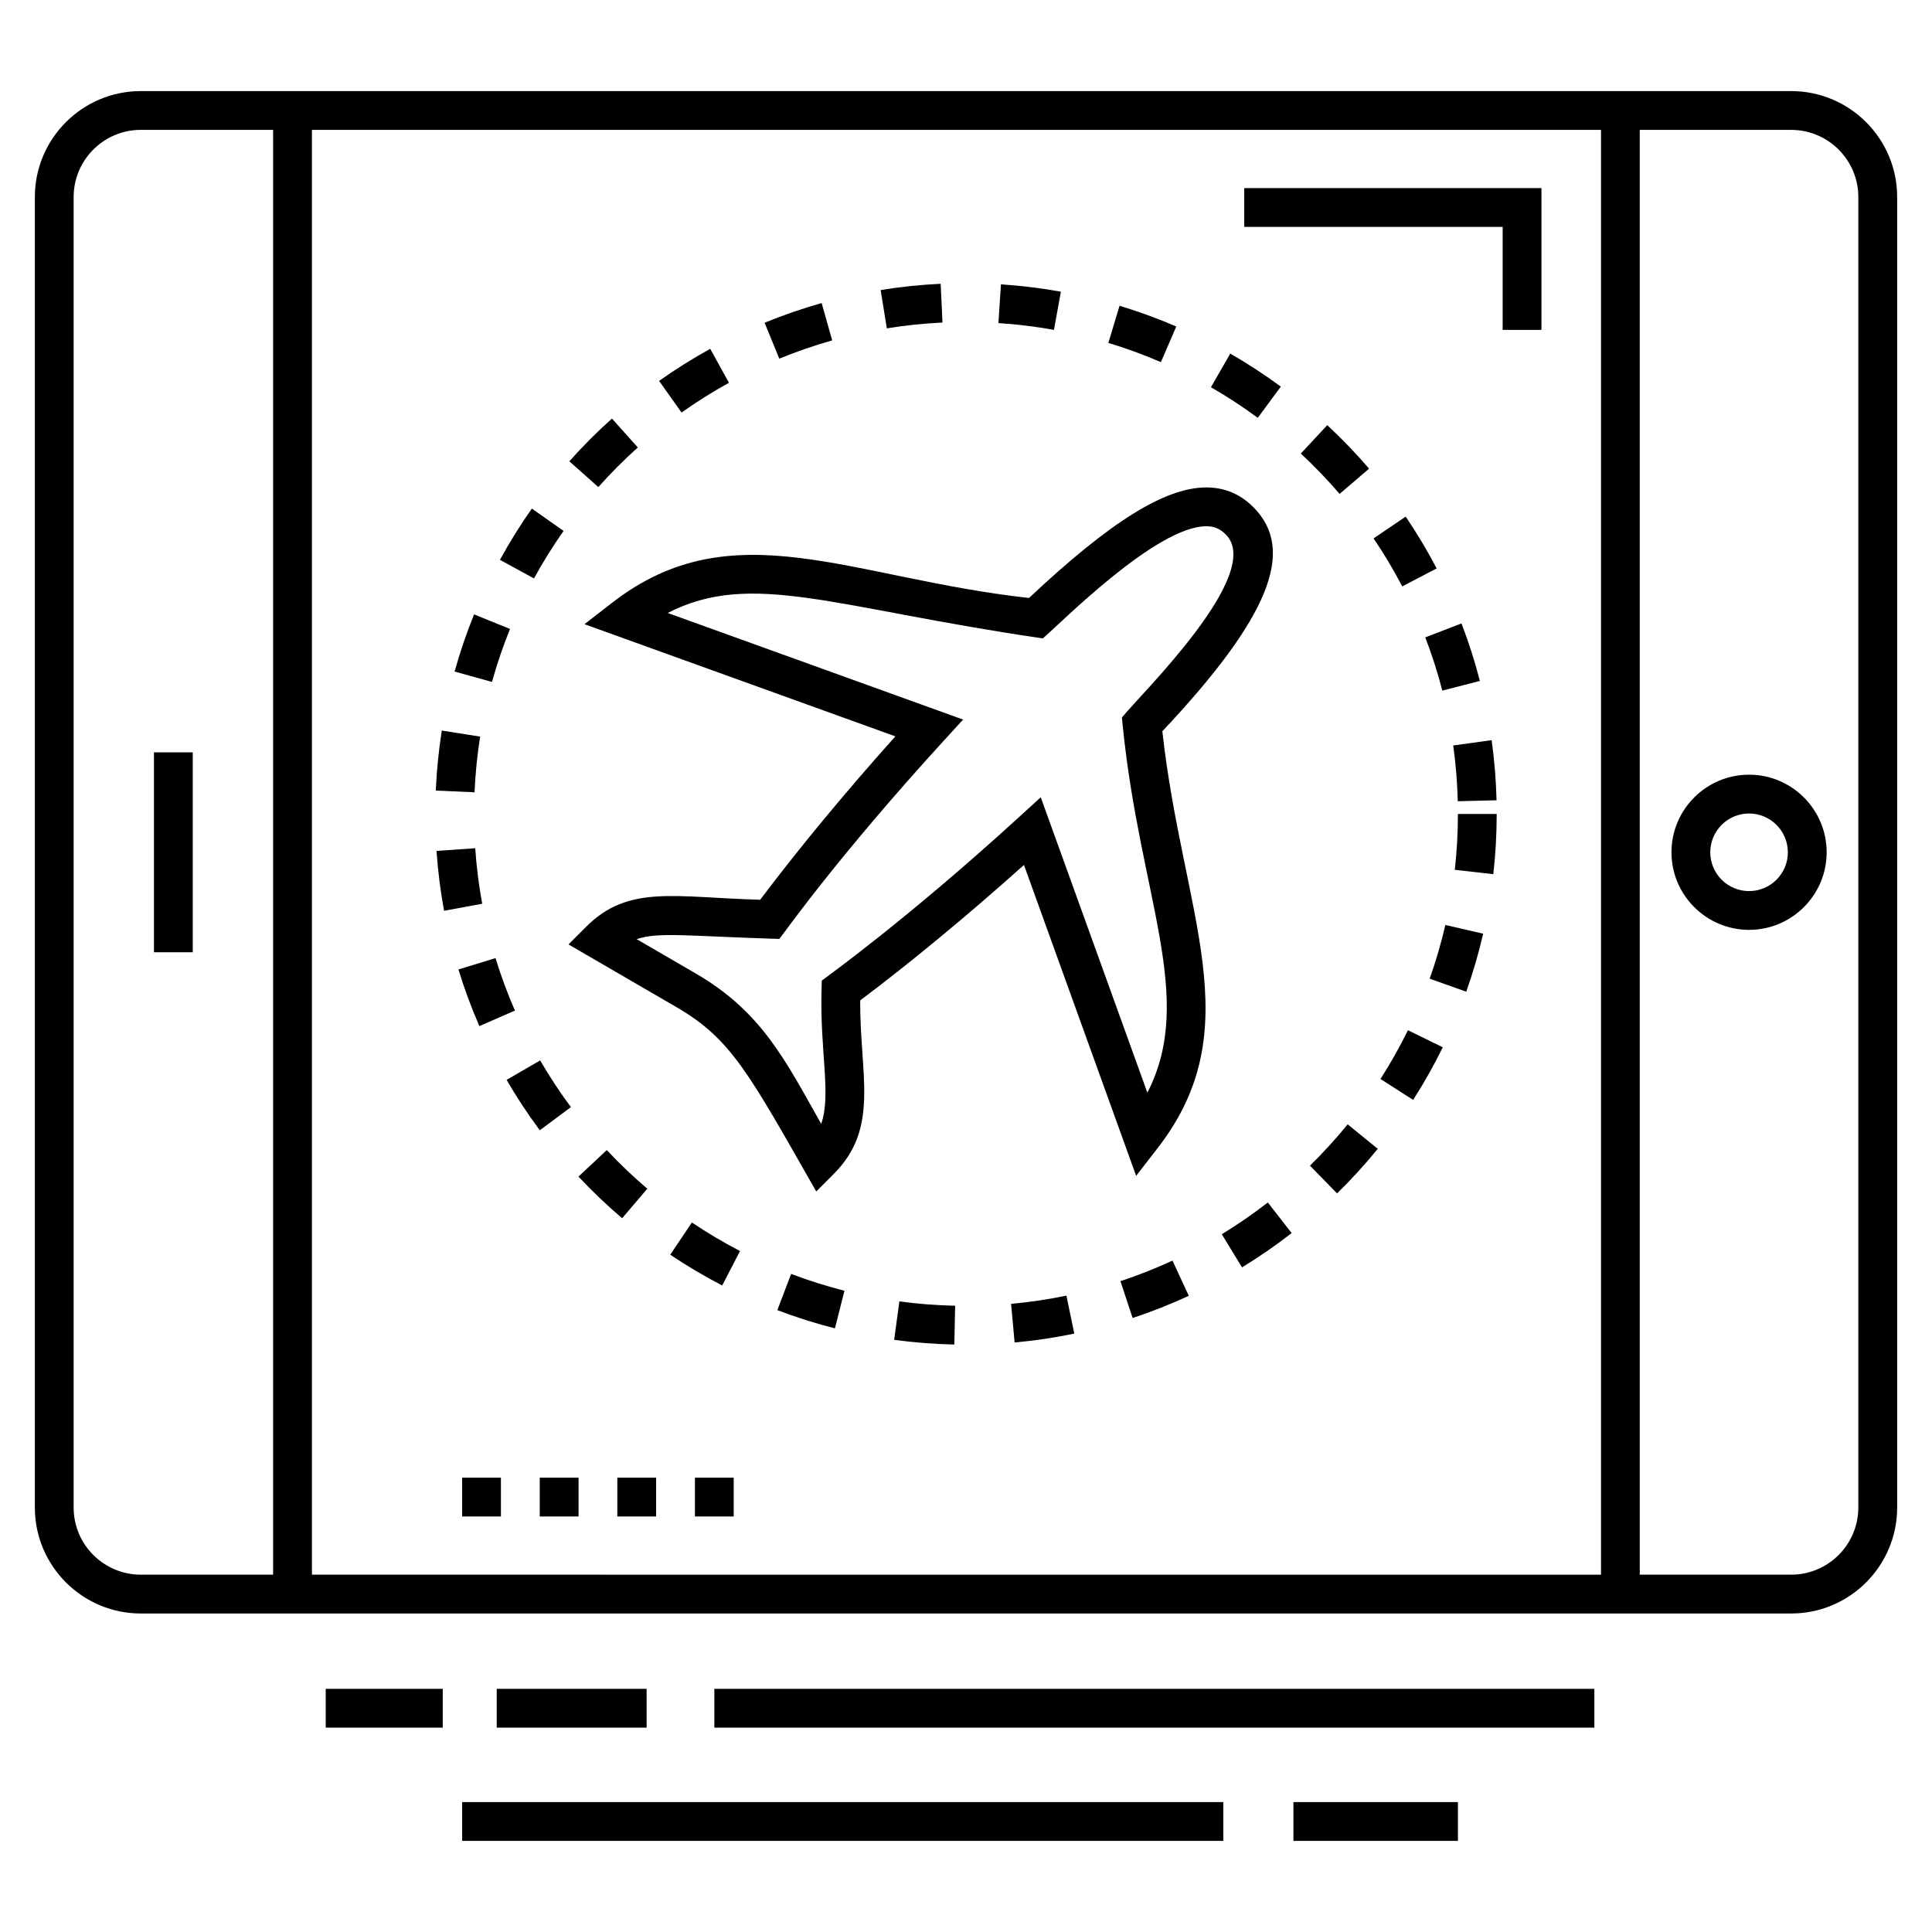 <?xml version="1.0" encoding="UTF-8"?>
<!-- Uploaded to: SVG Find, www.svgfind.com, Generator: SVG Find Mixer Tools -->
<svg fill="#000000" width="800px" height="800px" version="1.1" viewBox="144 144 512 512" xmlns="http://www.w3.org/2000/svg">
 <g>
  <path d="m618.69 168.14h-437.38c-15.48 0-28.074 12.594-28.074 28.074v347.3c0 15.48 12.594 28.078 28.074 28.078h437.38c15.48 0 28.078-12.598 28.078-28.078v-347.3c0-15.48-12.594-28.074-28.074-28.074zm-50.406 10.281v382.89l-341.62-0.004v-382.88zm-404.77 365.09v-347.3c0-9.812 7.981-17.793 17.793-17.793h35.07v382.89l-35.07-0.004c-9.809 0-17.793-7.981-17.793-17.793zm472.96 0c0 9.812-7.981 17.793-17.793 17.793h-40.125v-382.88h40.125c9.812 0 17.793 7.981 17.793 17.793z"/>
  <path d="m542.22 231.42h10.281v-37.574h-78.762v10.281h68.48z"/>
  <path d="m328.16 535.6h10.281v10.281h-10.281z"/>
  <path d="m287.04 535.6h10.281v10.281h-10.281z"/>
  <path d="m307.6 535.6h10.281v10.281h-10.281z"/>
  <path d="m266.47 535.6h10.281v10.281h-10.281z"/>
  <path d="m607.52 349.3c-11.34 0-20.562 9.227-20.562 20.562 0 11.34 9.227 20.562 20.562 20.562 11.34 0 20.562-9.227 20.562-20.562 0-11.336-9.223-20.562-20.562-20.562zm0 30.848c-5.672 0-10.281-4.613-10.281-10.281 0-5.672 4.613-10.281 10.281-10.281 5.672 0 10.281 4.613 10.281 10.281 0 5.668-4.609 10.281-10.281 10.281z"/>
  <path d="m184.8 343.38h10.281v52.977h-10.281z"/>
  <path d="m380.96 499.07c5.242 0.711 10.605 1.129 15.941 1.246l0.223-10.281c-4.949-0.105-9.922-0.496-14.781-1.152z"/>
  <path d="m521.71 312.91c1.773 4.606 3.293 9.352 4.519 14.109l9.957-2.566c-1.324-5.137-2.965-10.266-4.879-15.238z"/>
  <path d="m313.03 262.58-6.859-7.656c-3.957 3.543-7.758 7.356-11.289 11.324l7.68 6.832c3.277-3.676 6.801-7.211 10.469-10.5z"/>
  <path d="m337.18 245.44-4.965-9c-4.652 2.566-9.211 5.426-13.547 8.504l5.953 8.383c4.016-2.856 8.242-5.508 12.559-7.887z"/>
  <path d="m393.77 229.48-0.48-10.273c-5.316 0.25-10.672 0.805-15.91 1.656l1.641 10.152c4.856-0.793 9.82-1.305 14.75-1.535z"/>
  <path d="m455.73 230.53c-4.879-2.109-9.934-3.957-15.035-5.496l-2.969 9.844c4.723 1.422 9.406 3.137 13.922 5.09z"/>
  <path d="m425.14 221.3c-5.211-0.945-10.555-1.598-15.879-1.941l-0.668 10.262c4.938 0.32 9.887 0.922 14.719 1.797z"/>
  <path d="m364.54 234.21-2.793-9.895c-5.109 1.441-10.199 3.195-15.125 5.215l3.902 9.516c4.57-1.875 9.281-3.5 14.016-4.836z"/>
  <path d="m540.6 356.08c-0.133-5.32-0.57-10.68-1.301-15.934l-10.18 1.414c0.676 4.871 1.082 9.844 1.207 14.773z"/>
  <path d="m350 491.2c4.961 1.891 10.098 3.516 15.266 4.828l2.531-9.965c-4.785-1.215-9.543-2.723-14.137-4.469z"/>
  <path d="m508.01 286.68c2.766 4.078 5.32 8.359 7.602 12.723l9.113-4.766c-2.461-4.707-5.223-9.324-8.199-13.727z"/>
  <path d="m279.16 310.68-9.527-3.859c-2.004 4.945-3.738 10.039-5.16 15.148l9.906 2.75c1.316-4.731 2.926-9.449 4.781-14.039z"/>
  <path d="m293.35 284.7-8.406-5.918c-3.059 4.344-5.906 8.914-8.457 13.582l9.023 4.93c2.363-4.324 5-8.562 7.84-12.594z"/>
  <path d="m269.76 353.96c0.215-4.938 0.715-9.898 1.48-14.754l-10.156-1.602c-0.824 5.234-1.363 10.586-1.594 15.91z"/>
  <path d="m321.62 476.51c4.426 2.973 9.059 5.715 13.766 8.156l4.731-9.129c-4.363-2.262-8.656-4.809-12.762-7.562z"/>
  <path d="m295.3 437.4c-2.941-3.953-5.684-8.117-8.152-12.379l-8.895 5.156c2.668 4.598 5.629 9.094 8.801 13.355z"/>
  <path d="m411.95 489.53 0.93 10.242c5.301-0.48 10.625-1.273 15.82-2.352l-2.09-10.066c-4.816 1-9.746 1.734-14.66 2.176z"/>
  <path d="m522.88 403.36 9.691 3.445c1.781-5.012 3.289-10.18 4.484-15.367l-10.02-2.309c-1.109 4.805-2.508 9.594-4.156 14.23z"/>
  <path d="m280.46 411.81c-1.969-4.508-3.699-9.188-5.144-13.902l-9.828 3.012c1.559 5.09 3.426 10.141 5.551 15.004z"/>
  <path d="m509.84 429.94 8.656 5.547c2.871-4.481 5.516-9.172 7.856-13.941l-9.234-4.527c-2.168 4.422-4.613 8.77-7.277 12.922z"/>
  <path d="m315.54 459.02c-3.75-3.191-7.359-6.637-10.734-10.238l-7.504 7.027c3.637 3.883 7.531 7.598 11.57 11.039z"/>
  <path d="m491.15 452.91 7.188 7.352c3.797-3.711 7.422-7.688 10.781-11.812l-7.973-6.492c-3.113 3.828-6.477 7.512-9.996 10.953z"/>
  <path d="m467.79 471.09 5.352 8.777c4.539-2.766 8.965-5.824 13.16-9.086l-6.316-8.113c-3.887 3.023-7.992 5.856-12.195 8.422z"/>
  <path d="m499.01 274.89 7.809-6.691c-3.461-4.035-7.188-7.914-11.082-11.531l-7 7.531c3.609 3.356 7.066 6.953 10.273 10.691z"/>
  <path d="m440.93 483.52 3.227 9.766c5.043-1.668 10.047-3.648 14.879-5.883l-4.316-9.328c-4.477 2.066-9.113 3.898-13.789 5.445z"/>
  <path d="m483.43 246.46c-4.273-3.156-8.777-6.102-13.395-8.754l-5.125 8.91c4.277 2.461 8.453 5.191 12.41 8.113z"/>
  <path d="m269.94 368.79-10.258 0.707c0.363 5.316 1.039 10.656 2 15.871l10.109-1.867c-0.891-4.828-1.516-9.781-1.852-14.711z"/>
  <path d="m529.53 374.51 10.215 1.156c0.594-5.273 0.895-10.641 0.895-15.961h-10.281c0.004 4.934-0.273 9.918-0.828 14.805z"/>
  <path d="m360.31 459.75 4.633-4.637c12.273-12.277 6.902-26.199 7.016-45.996 13.406-10.066 28.555-22.598 43.402-35.895l29.73 82.387 5.727-7.394c24.707-31.898 6.578-61.914 1.215-110.42 28.344-30.148 35.539-47.977 24.094-59.422-3.449-3.453-7.633-5.199-12.43-5.199-10.934 0-25.473 9.051-46.992 29.297-47.41-5.246-78.496-23.512-110.42 1.215l-7.394 5.727 82.387 29.73c-13.27 14.816-25.773 29.926-35.824 43.301-22.625-0.621-34.898-4.062-46.07 7.113l-4.723 4.723 28.586 16.609c14.562 8.457 19.168 17.469 37.062 48.859zm-9.766-66.918c1.211-1.535 15.375-21.688 43.488-52.453l5.195-5.688-78.281-28.25c22.219-11.402 43.824-1.383 99.406 6.746 4.566-3.848 30.012-29.727 43.34-29.727 2.082 0 3.625 0.656 5.16 2.188 10.367 10.367-22.512 42.25-27.535 48.504l0.234 2.348c4.559 45.203 19.418 72.004 6.512 97.062l-28.254-78.285-5.688 5.195c-30.023 27.43-51.254 42.543-52.34 43.398l-0.066 2.496c-0.449 16.285 2.629 27.859-0.094 35.457-9.426-16.652-15.648-29.621-33.207-39.82l-15.688-9.113c5.734-1.957 12.965-0.836 37.816-0.059z"/>
  <path d="m333.31 591.56h233.21v10.281h-233.21z"/>
  <path d="m275.64 591.56h39.723v10.281h-39.723z"/>
  <path d="m230.32 591.56h31.012v10.281h-31.012z"/>
  <path d="m486.77 621.57h43.594v10.281h-43.594z"/>
  <path d="m266.47 621.57h201.72v10.281h-201.72z"/>
 </g>
</svg>